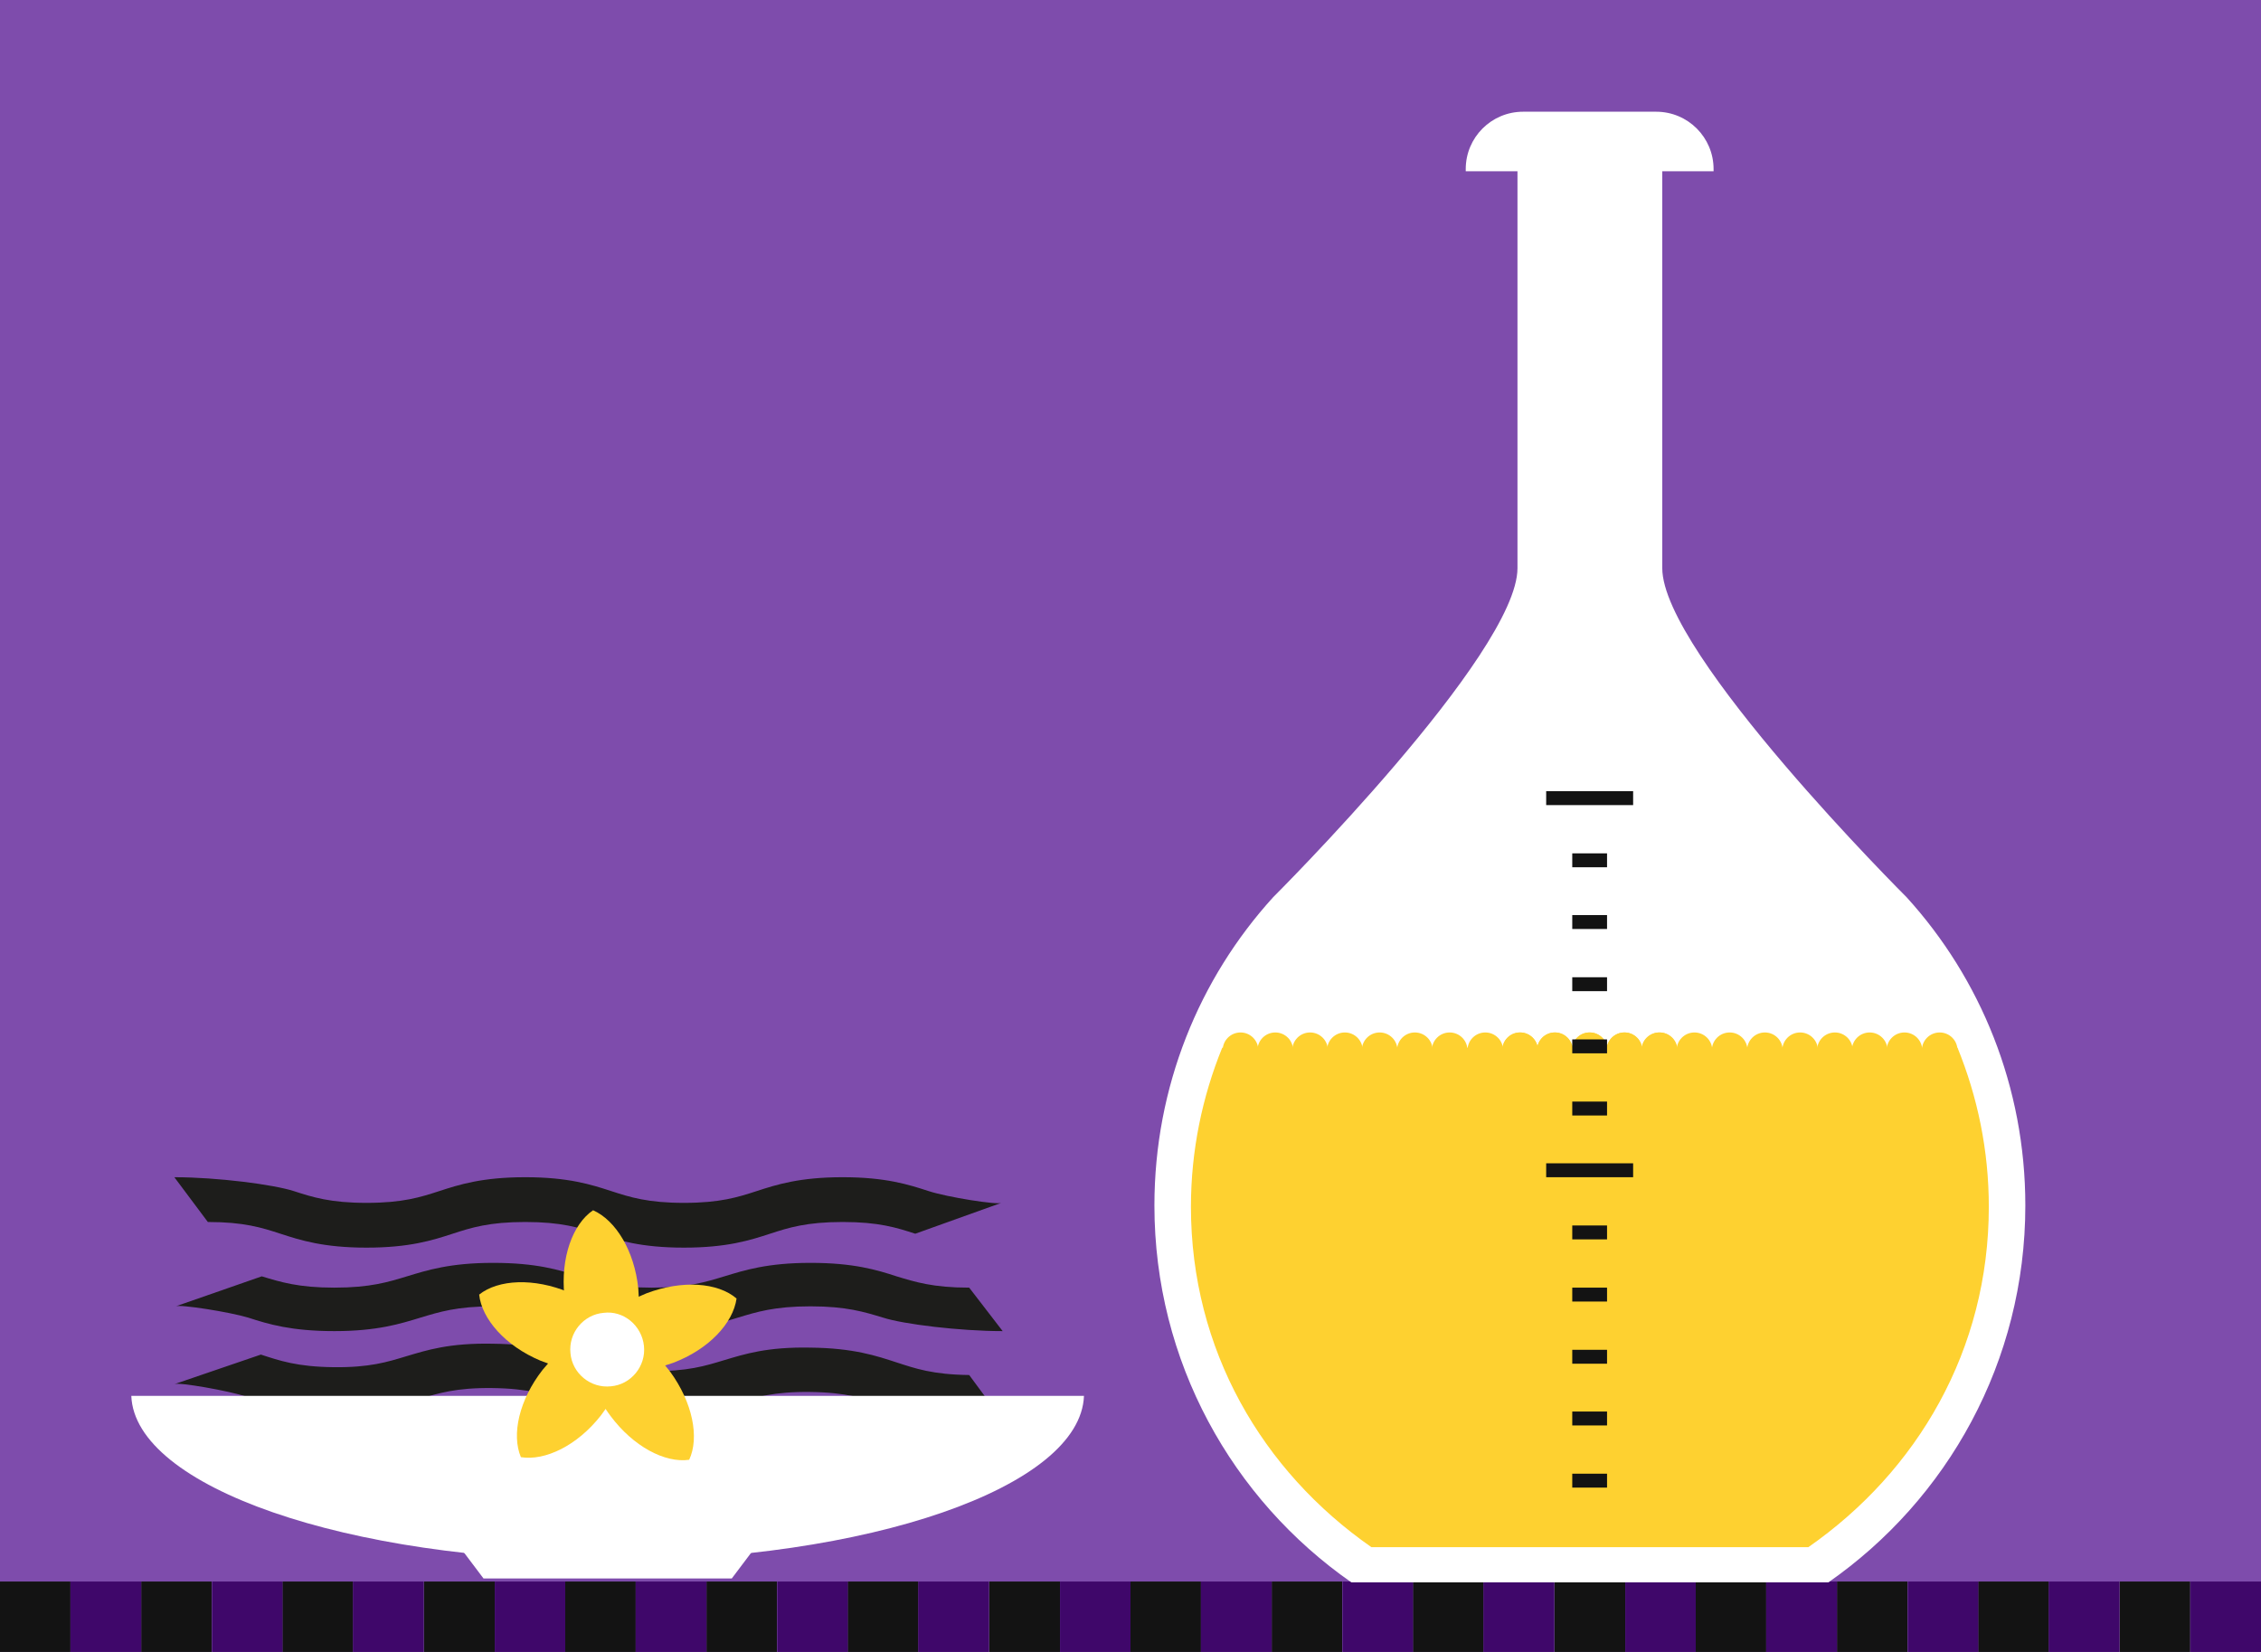 <?xml version="1.0" encoding="utf-8"?>
<!DOCTYPE svg PUBLIC "-//W3C//DTD SVG 1.1//EN" "http://www.w3.org/Graphics/SVG/1.1/DTD/svg11.dtd">
<svg version="1.1" xmlns="http://www.w3.org/2000/svg" xmlns:xlink="http://www.w3.org/1999/xlink" x="0px" y="0px" width="520px"
	 height="100%" viewBox="0 0 520 380" enable-background="new 0 0 520 380" xml:space="preserve" preserveAspectRatio="none">
<g id="FONDS">
	<rect fill="#7E4CAC" width="520" height="380"/>
</g>
<g id="ILLUS">
	<path fill="#1D1D1B" d="M230.5,326.6c-9.9-0.1-22.9-2-27.5-3.5c-4.3-1.4-8.3-2.8-16.7-2.9c-8.3-0.1-12.4,1.2-16.7,2.5
		c-4.7,1.4-9.9,3.1-19.9,2.9c-9.9-0.1-15.2-1.9-19.8-3.4c-4.3-1.4-8.3-2.8-16.7-2.9c-8.3-0.1-12.4,1.2-16.7,2.5
		c-4.7,1.4-9.9,3.1-19.9,2.9c-9.9-0.1-15.2-1.9-19.8-3.4c-4.3-1.4-15.7-3.4-16.7-2.9l19.9-6.8c4.3,1.4,8.3,2.8,16.7,2.9
		c8.3,0.1,12.4-1.2,16.7-2.5c4.7-1.4,9.9-3.1,19.9-2.9c9.9,0.1,15.2,1.9,19.8,3.4c4.3,1.4,8.3,2.8,16.7,2.9
		c8.3,0.1,12.4-1.2,16.7-2.5c4.7-1.4,9.9-3.1,19.9-2.9c9.9,0.1,15.2,1.9,19.8,3.4c4.3,1.4,8.3,2.8,16.7,2.9L230.5,326.6z"/>
	<path fill="#1D1D1B" d="M230.6,306.2c-9.9,0-22.9-1.6-27.5-3.1c-4.3-1.3-8.4-2.6-16.7-2.6c-8.3,0-12.4,1.3-16.7,2.6
		c-4.6,1.4-9.9,3.1-19.8,3.1c-9.9,0-15.2-1.6-19.8-3.1c-4.3-1.3-8.4-2.6-16.7-2.6c-8.3,0-12.4,1.3-16.7,2.6
		c-4.6,1.4-9.9,3.1-19.8,3.1s-15.2-1.6-19.8-3.1c-4.3-1.3-15.7-3.1-16.7-2.6l19.8-6.9c4.3,1.3,8.4,2.6,16.7,2.6
		c8.3,0,12.4-1.3,16.7-2.6c4.6-1.4,9.9-3.1,19.8-3.1c9.9,0,15.2,1.6,19.8,3.1c4.3,1.3,8.4,2.6,16.7,2.6c8.3,0,12.4-1.3,16.7-2.6
		c4.6-1.4,9.9-3.1,19.8-3.1c9.9,0,15.2,1.6,19.8,3.1c4.3,1.3,8.4,2.6,16.7,2.6L230.6,306.2z"/>
	<path fill="#1D1D1B" d="M40.1,270.8c9.9,0,22.9,1.7,27.5,3.2c4.3,1.4,8.4,2.7,16.7,2.7c8.3,0,12.4-1.3,16.7-2.7
		c4.6-1.5,9.9-3.2,19.8-3.2c9.9,0,15.2,1.7,19.8,3.2c4.3,1.4,8.4,2.7,16.7,2.7c8.3,0,12.4-1.3,16.7-2.7c4.6-1.5,9.9-3.2,19.8-3.2
		s15.2,1.7,19.8,3.2c4.3,1.4,15.7,3.2,16.7,2.7l-19.8,7.1c-4.3-1.4-8.4-2.7-16.7-2.7c-8.3,0-12.4,1.3-16.7,2.7
		c-4.6,1.5-9.9,3.2-19.8,3.2c-9.9,0-15.2-1.7-19.8-3.2c-4.3-1.4-8.4-2.7-16.7-2.7c-8.3,0-12.4,1.3-16.7,2.7
		c-4.6,1.5-9.9,3.2-19.8,3.2c-9.9,0-15.2-1.7-19.8-3.2c-4.3-1.4-8.4-2.7-16.7-2.7L40.1,270.8z"/>
	<path fill="#FFFFFF" d="M30.2,321.1C31,342,79.7,359,139.8,359c60,0,108.7-16.9,109.5-37.9H30.2z"/>
	<polygon fill="#FFFFFF" points="168.3,363.1 111.2,363.1 106.3,356.6 173.2,356.6 	"/>
	<g>
		<g>
			<rect y="363.8" fill="#131313" width="16.2" height="16.2"/>
			<rect x="16.2" y="363.8" fill="#3F076A" width="16.3" height="16.2"/>
			<rect x="32.5" y="363.8" fill="#131313" width="16.2" height="16.2"/>
			<rect x="48.8" y="363.8" fill="#3F076A" width="16.2" height="16.2"/>
			<rect x="65" y="363.8" fill="#131313" width="16.2" height="16.2"/>
			<rect x="81.2" y="363.8" fill="#3F076A" width="16.2" height="16.2"/>
			<rect x="97.5" y="363.8" fill="#131313" width="16.3" height="16.2"/>
			<rect x="113.8" y="363.8" fill="#3F076A" width="16.2" height="16.2"/>
			<rect x="130" y="363.8" fill="#131313" width="16.2" height="16.2"/>
			<rect x="146.2" y="363.8" fill="#3F076A" width="16.3" height="16.2"/>
			<rect x="162.5" y="363.8" fill="#131313" width="16.2" height="16.2"/>
			<rect x="178.8" y="363.8" fill="#3F076A" width="16.2" height="16.2"/>
			<rect x="195" y="363.8" fill="#131313" width="16.2" height="16.2"/>
			<rect x="211.2" y="363.8" fill="#3F076A" width="16.2" height="16.2"/>
			<rect x="227.5" y="363.8" fill="#131313" width="16.3" height="16.2"/>
			<rect x="243.8" y="363.8" fill="#3F076A" width="16.2" height="16.2"/>
		</g>
		<g>
			<rect x="260" y="363.8" fill="#131313" width="16.2" height="16.2"/>
			<rect x="276.2" y="363.8" fill="#3F076A" width="16.3" height="16.2"/>
			<rect x="292.5" y="363.8" fill="#131313" width="16.2" height="16.2"/>
			<rect x="308.8" y="363.8" fill="#3F076A" width="16.2" height="16.2"/>
			<rect x="325" y="363.8" fill="#131313" width="16.2" height="16.2"/>
			<rect x="341.2" y="363.8" fill="#3F076A" width="16.2" height="16.2"/>
			<rect x="357.5" y="363.8" fill="#131313" width="16.3" height="16.2"/>
			<rect x="373.8" y="363.8" fill="#3F076A" width="16.2" height="16.2"/>
			<rect x="390" y="363.8" fill="#131313" width="16.2" height="16.2"/>
			<rect x="406.2" y="363.8" fill="#3F076A" width="16.3" height="16.2"/>
			<rect x="422.5" y="363.8" fill="#131313" width="16.2" height="16.2"/>
			<rect x="438.8" y="363.8" fill="#3F076A" width="16.2" height="16.2"/>
			<rect x="455" y="363.8" fill="#131313" width="16.2" height="16.2"/>
			<rect x="471.2" y="363.8" fill="#3F076A" width="16.2" height="16.2"/>
			<rect x="487.5" y="363.8" fill="#131313" width="16.2" height="16.2"/>
			<rect x="503.8" y="363.8" fill="#3F076A" width="16.2" height="16.2"/>
		</g>
	</g>
	<path fill="#FFFFFF" d="M438.5,206.4c0,0-56.2-56-56.2-75.7V35.2H349v95.5c0,19.7-56.2,75.7-56.2,75.7
		c-17,18.7-27.3,43.6-27.3,70.9c0,35.9,17.9,67.6,45.3,86.7H363h5.3h52.2c27.4-19.1,45.3-50.8,45.3-86.7
		C465.8,250,455.5,225.1,438.5,206.4z"/>
	<path fill="#FED130" d="M281.1,241c-4.6,11.3-7.2,23.7-7.2,36.6c0,32.9,16.4,60.8,41.5,78.3h47.8h4.9h47.8
		c25.1-17.5,41.5-45.4,41.5-78.3c0-13-2.6-25.3-7.2-36.6H281.1z"/>
	<g>
		<circle fill="#FED130" cx="381.7" cy="241.6" r="4.1"/>
		<circle fill="#FED130" cx="373.6" cy="241.6" r="4.1"/>
		<circle fill="#FED130" cx="365.6" cy="241.6" r="4.1"/>
		<circle fill="#FED130" cx="357.6" cy="241.6" r="4.1"/>
		<circle fill="#FED130" cx="349.6" cy="241.6" r="4.1"/>
		<circle fill="#FED130" cx="341.6" cy="241.6" r="4.1"/>
		<circle fill="#FED130" cx="333.4" cy="241.6" r="4.1"/>
		<g>
			<circle fill="#FED130" cx="325.4" cy="241.6" r="4.1"/>
			<circle fill="#FED130" cx="317.3" cy="241.6" r="4.1"/>
			<circle fill="#FED130" cx="309.3" cy="241.6" r="4.1"/>
			<circle fill="#FED130" cx="301.3" cy="241.6" r="4.1"/>
			<circle fill="#FED130" cx="293.3" cy="241.6" r="4.1"/>
			<circle fill="#FED130" cx="285.3" cy="241.6" r="4.1"/>
		</g>
	</g>
	<g>
		<circle fill="#FED130" cx="446.1" cy="241.6" r="4.1"/>
		<circle fill="#FED130" cx="438" cy="241.6" r="4.1"/>
		<circle fill="#FED130" cx="430" cy="241.6" r="4.1"/>
		<circle fill="#FED130" cx="422" cy="241.6" r="4.1"/>
		<circle fill="#FED130" cx="414" cy="241.6" r="4.1"/>
		<circle fill="#FED130" cx="405.9" cy="241.6" r="4.1"/>
		<circle fill="#FED130" cx="397.8" cy="241.6" r="4.1"/>
		<g>
			<circle fill="#FED130" cx="389.7" cy="241.6" r="4.1"/>
			<circle fill="#FED130" cx="381.6" cy="241.6" r="4.1"/>
			<circle fill="#FED130" cx="373.6" cy="241.6" r="4.1"/>
			<circle fill="#FED130" cx="365.6" cy="241.6" r="4.1"/>
			<circle fill="#FED130" cx="357.6" cy="241.6" r="4.1"/>
			<circle fill="#FED130" cx="349.6" cy="241.6" r="4.1"/>
		</g>
	</g>
	<g>
		<rect x="361.6" y="339" fill="#131313" width="8" height="3.2"/>
		<rect x="361.6" y="324.7" fill="#131313" width="8" height="3.2"/>
		<rect x="361.6" y="310.5" fill="#131313" width="8" height="3.2"/>
		<rect x="361.6" y="296.2" fill="#131313" width="8" height="3.2"/>
		<rect x="361.6" y="281.9" fill="#131313" width="8" height="3.2"/>
		<rect x="355.6" y="267.6" fill="#131313" width="20" height="3.2"/>
		<rect x="361.6" y="253.4" fill="#131313" width="8" height="3.2"/>
		<rect x="361.6" y="239.1" fill="#131313" width="8" height="3.2"/>
		<rect x="361.6" y="224.8" fill="#131313" width="8" height="3.2"/>
		<rect x="361.6" y="210.5" fill="#131313" width="8" height="3.2"/>
		<rect x="361.6" y="196.3" fill="#131313" width="8" height="3.2"/>
		<rect x="355.6" y="182" fill="#131313" width="20" height="3.2"/>
	</g>
	<path fill="#FFFFFF" d="M394.1,39.4c0-0.2,0-0.3,0-0.5c0-7.3-5.9-13.2-13.2-13.2h-30.6c-7.3,0-13.2,5.9-13.2,13.2
		c0,0.2,0,0.4,0,0.5H394.1z"/>
	<g>
		<path fill="#FED130" d="M146.6,304c0.4-2.4,0.4-4.9,0.2-7.6c-0.9-8.7-5.2-15.7-10.4-18c-4.7,3.2-7.5,10.9-6.6,19.7
			c0.3,2.6,0.8,5.1,1.7,7.4L146.6,304z"/>
		<path fill="#FED130" d="M147.4,315.3c2.4-0.3,4.9-0.9,7.4-1.8c8.2-3.1,13.8-9.1,14.6-14.8c-4.3-3.7-12.5-4.3-20.7-1.2
			c-2.5,1-4.7,2.2-6.7,3.6L147.4,315.3z"/>
		<path fill="#FED130" d="M136.7,319.1c0.9,2.2,2.1,4.5,3.7,6.6c5.2,7,12.5,10.9,18.1,10.1c2.4-5.1,0.8-13.2-4.4-20.3
			c-1.6-2.1-3.4-4-5.2-5.5L136.7,319.1z"/>
		<path fill="#FED130" d="M130.2,309.8c-1.9,1.5-3.7,3.2-5.4,5.3c-5.4,6.9-7.2,14.9-5,20.1c5.6,0.9,13-2.7,18.4-9.6
			c1.6-2.1,3-4.3,3.9-6.5L130.2,309.8z"/>
		<path fill="#FED130" d="M137.5,301.1c-1.9-1.5-4.1-2.7-6.6-3.8c-8.1-3.4-16.3-3-20.7,0.5c0.6,5.6,6,11.8,14.1,15.2
			c2.5,1,4.9,1.7,7.3,2.1L137.5,301.1z"/>
		<path fill="#FFFFFF" d="M148.1,309.6c0.5,4.7-3,8.9-7.6,9.3c-4.7,0.5-8.9-3-9.3-7.6c-0.5-4.7,3-8.9,7.6-9.3
			C143.4,301.4,147.6,304.9,148.1,309.6z"/>
	</g>
</g>
</svg>
